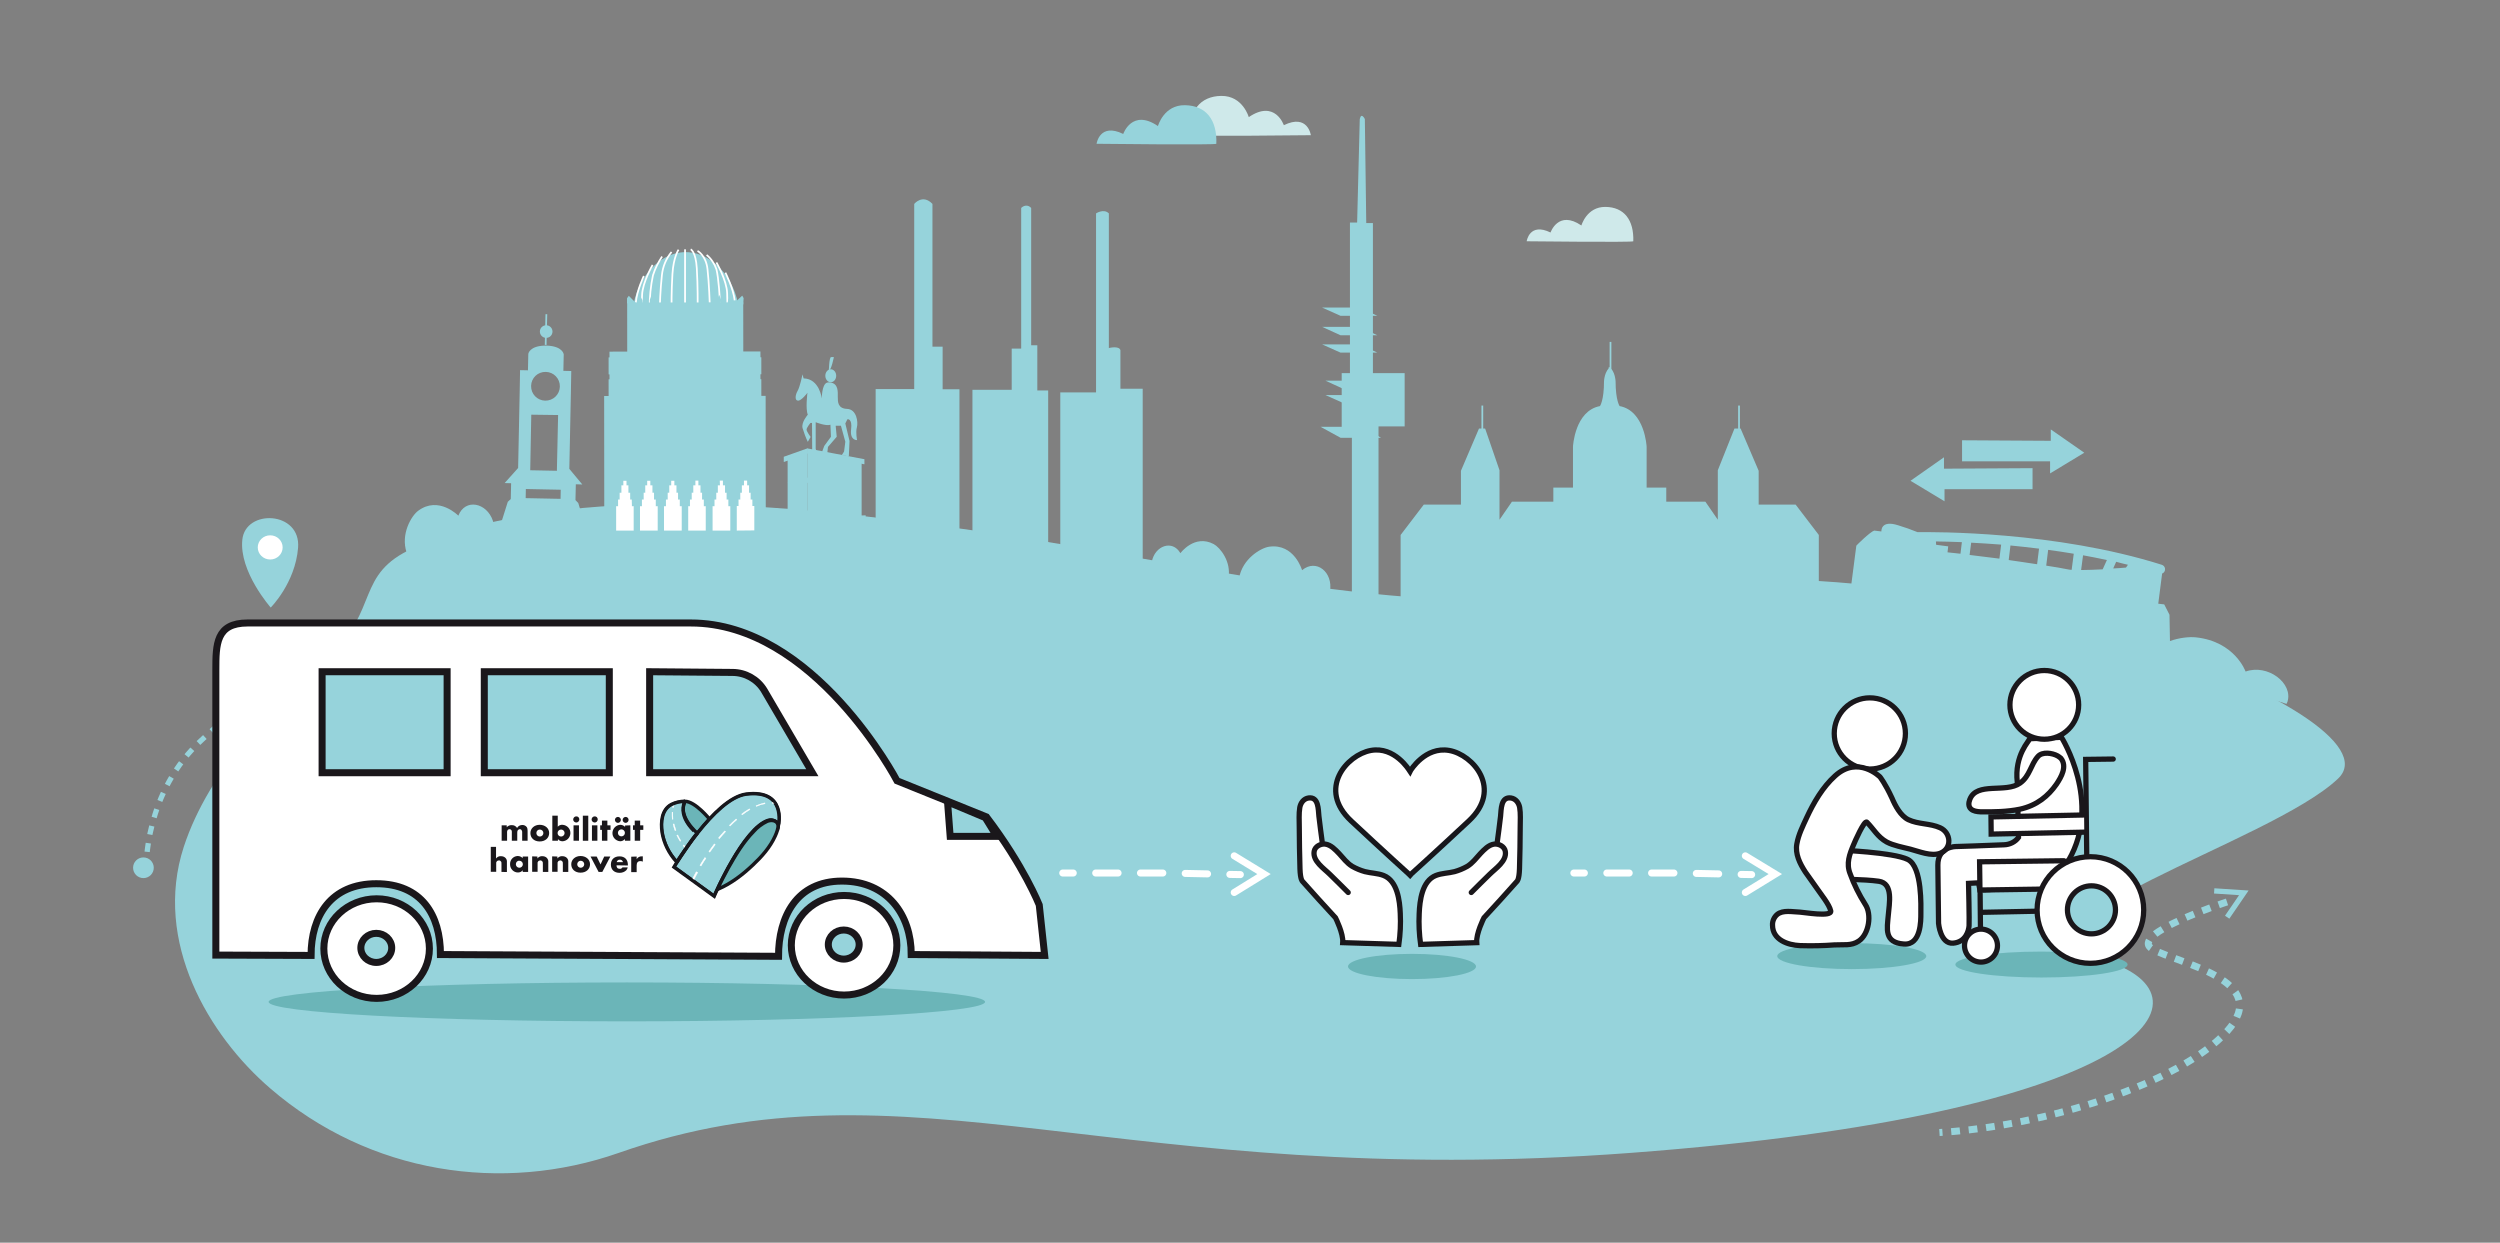 <?xml version="1.0" encoding="utf-8"?>
<!-- Generator: Adobe Illustrator 25.0.0, SVG Export Plug-In . SVG Version: 6.00 Build 0)  -->
<svg version="1.1" id="Ebene_1" xmlns="http://www.w3.org/2000/svg" xmlns:xlink="http://www.w3.org/1999/xlink" x="0px" y="0px"
	 viewBox="0 0 1425.8 708.7" style="enable-background:new 0 0 1425.8 708.7;" xml:space="preserve">
<rect x="0" y="0" width="1425.8" height="708.7" fill="#808080" stroke="none"/>
<style type="text/css">
	.st0{fill:#96D3DB;}
	.st1{fill:none;stroke:#FFFFFF;stroke-miterlimit:10;}
	.st2{fill:#FFFFFF;}
	.st3{fill:none;stroke:#96D3DB;stroke-miterlimit:10;}
	.st4{fill:#CFE9EA;}
	.st5{fill:none;stroke:#96D3DB;stroke-width:4;stroke-miterlimit:10;stroke-dasharray:5;}
	.st6{fill:none;stroke:#96D3DB;stroke-width:3;stroke-miterlimit:10;}
	.st7{fill:none;stroke:#FFFFFF;stroke-width:4;stroke-linecap:round;stroke-miterlimit:10;}
	.st8{fill:none;stroke:#FFFFFF;stroke-width:4;stroke-linecap:round;stroke-miterlimit:10;stroke-dasharray:12.76,12.76;}
	.st9{fill:none;stroke:#96D3DB;stroke-width:3;stroke-miterlimit:10;stroke-dasharray:5;}
	.st10{fill:#6BB5B8;}
	.st11{fill:#FFFFFF;stroke:#1A171B;stroke-width:4;stroke-miterlimit:10;}
	.st12{fill:#96D3DB;stroke:#1A171B;stroke-width:4;stroke-miterlimit:10;}
	.st13{fill:#6BB5B8;stroke:#17171C;stroke-width:2;stroke-linecap:square;stroke-miterlimit:10;}
	.st14{fill:#96D3DB;stroke:#17171C;stroke-width:1.5;stroke-linecap:square;stroke-linejoin:bevel;}
	.st15{fill:#96D3DB;stroke:#17171C;stroke-width:2;stroke-linecap:square;stroke-miterlimit:10;}
	.st16{fill:#FFFFFF;stroke:#FFFFFF;stroke-width:0.25;stroke-miterlimit:10;}
	.st17{fill:none;stroke:#17171C;stroke-width:1.5;stroke-linecap:square;stroke-miterlimit:10;}
	.st18{fill:none;stroke:#17171C;stroke-width:2;stroke-linecap:square;stroke-linejoin:bevel;}
	.st19{fill:#1A171B;}
	.st20{fill:#FFFFFF;stroke:#17171C;stroke-width:3;stroke-linecap:square;stroke-miterlimit:10;}
	.st21{fill:#FFFFFF;stroke:#1A171B;stroke-width:3;stroke-linecap:round;stroke-miterlimit:10;}
	.st22{fill:none;stroke:#1A171B;stroke-width:3;stroke-linecap:round;stroke-miterlimit:10;}
	.st23{fill:#96D3DB;stroke:#1A171B;stroke-width:3;stroke-miterlimit:10;}
	.st24{fill:#FFFFFF;stroke:#1A171B;stroke-width:3;stroke-linecap:square;stroke-linejoin:bevel;}
	.st25{fill:#FFFFFF;stroke:#1A171B;stroke-width:3;stroke-miterlimit:10;}
</style>
<g id="Ebene_2_1_">
	<path class="st0" d="M235.7,312.6c91.4-40.6,229.8-22.9,323.6-9.5c121.5,17.4,251.1,54.3,373.6,32.9
		c175.6-30.6,439.2,71.1,400.6,108s-201.1,82.6-133.3,103.7s22.6,87.8-270,109.8s-412.3-57.8-577.3,0
		c-66.2,23.2-142,12.2-198.8-36.8c-34.9-30-66.9-83.6-49.3-137.7c14.6-44.6,52-81.7,82.9-109.2C216.4,348.3,202.4,327.4,235.7,312.6
		z"/>
	
		<rect x="344.6" y="225.8" transform="matrix(1 -1.047197e-03 1.047197e-03 1 -0.277 0.409)" class="st0" width="92.1" height="76.9"/>
	<path class="st0" d="M421.6,180.3c0,18.2-13.6,32.9-30.4,33s-30.5-14.7-30.5-32.9s13.6-36.6,30.4-36.6S421.6,162.1,421.6,180.3z"/>
	<line class="st1" x1="390.7" y1="142.2" x2="390.7" y2="180"/>
	<path class="st1" d="M387,142.4c0,0-2.9,4.1-3.5,13.9s-0.5,19.2-0.5,19.2"/>
	<path class="st1" d="M383,143.7c-3.1,3.8-5,8.3-5.5,13.2c-0.9,8-1.2,17.9-1.2,17.9"/>
	<path class="st1" d="M377.6,146.3c-2.2,3.3-4,6.9-5.2,10.7c-1.3,6.1-1.9,12.3-1.9,18.5"/>
	<path class="st1" d="M372.2,151.1c0,0-5.7,9.8-6,17s-0.2,7.9-0.2,7.9"/>
	<path class="st1" d="M367.2,157.4c0,0-4,8.2-4.6,15.3"/>
	<path class="st1" d="M393.9,142.2c0,0,2.9,1.1,3.5,10.8s0.5,21.5,0.5,21.5"/>
	<path class="st1" d="M397.8,143.1c0,0,4.8,2.4,5.7,10.4s1.3,20.2,1.3,20.2"/>
	<path class="st1" d="M403,145.4c2.6,2.1,4.5,5,5.6,8.2c1.2,4.7,2.1,17.4,2,20.8"/>
	<path class="st1" d="M408.6,149.7c0,0,5.9,10.2,6.1,17.5s0.2,7.9,0.2,7.9"/>
	<path class="st1" d="M413.7,155.5c0,0,4.5,8.8,5.3,15.8"/>
	
		<rect x="357.7" y="172.5" transform="matrix(1 -1.047197e-03 1.047197e-03 1 -0.196 0.409)" class="st0" width="66.2" height="29.9"/>
	
		<rect x="347.1" y="203.8" transform="matrix(1 -1.047197e-03 1.047197e-03 1 -0.218 0.409)" class="st0" width="87.1" height="9.7"/>
	
		<rect x="347.1" y="216.3" transform="matrix(1 -1.047197e-03 1.047197e-03 1 -0.231 0.409)" class="st0" width="87.1" height="9.7"/>
	
		<rect x="347.6" y="200.5" transform="matrix(1 -1.047197e-03 1.047197e-03 1 -0.212 0.409)" class="st0" width="86.1" height="3.7"/>
	
		<rect x="347.6" y="213.1" transform="matrix(1 -1.047197e-03 1.047197e-03 1 -0.225 0.409)" class="st0" width="86.1" height="3.7"/>
	<polygon class="st2" points="415.4,288.7 415.4,284.9 414.4,284.9 414.4,281 413.5,281 413.5,276.8 412.3,276.8 412.3,274.1 
		410.5,274.1 410.6,276.8 409.4,276.8 409.4,281 408.5,281 408.5,284.9 407.5,284.9 407.5,288.7 406.4,288.7 406.4,302.6 
		416.5,302.6 416.5,288.7 	"/>
	<polygon class="st2" points="429.1,288.6 429.1,284.9 428.1,284.9 428.1,281 427.2,281 427.2,276.8 426.1,276.8 426.1,274.1 
		424.3,274.1 424.3,276.8 423.1,276.8 423.1,281 422.2,281 422.2,284.9 421.2,284.9 421.2,288.6 420.2,288.6 420.2,302.6 
		430.2,302.5 430.2,288.6 	"/>
	<polygon class="st2" points="387.7,288.7 387.7,284.9 386.7,284.9 386.7,281 385.8,281 385.8,276.8 384.6,276.8 384.6,274.2 
		382.8,274.2 382.8,276.8 381.7,276.8 381.7,281 380.8,281 380.8,284.9 379.8,284.9 379.8,288.7 378.7,288.7 378.7,302.6 
		388.8,302.6 388.8,288.7 	"/>
	<polygon class="st2" points="401.4,288.7 401.4,284.9 400.4,284.9 400.4,281 399.5,281 399.5,276.8 398.3,276.8 398.3,274.1 
		396.6,274.1 396.6,276.8 395.4,276.8 395.4,281 394.5,281 394.5,284.9 393.5,284.9 393.5,288.7 392.5,288.7 392.5,302.6 
		402.5,302.6 402.5,288.7 	"/>
	<polygon class="st2" points="360.4,288.7 360.3,284.9 359.4,284.9 359.4,281 358.4,281 358.4,276.8 357.3,276.8 357.3,274.2 
		355.5,274.2 355.5,276.8 354.4,276.8 354.4,281 353.4,281 353.4,284.9 352.5,284.9 352.5,288.7 351.4,288.7 351.4,302.6 
		361.4,302.6 361.4,288.7 	"/>
	<polygon class="st2" points="374,288.7 374,284.9 373,284.9 373,281 372.1,281 372.1,276.8 370.9,276.8 370.9,274.2 369.1,274.2 
		369.1,276.8 368,276.8 368,281 367.1,281 367.1,284.9 366.1,284.9 366.1,288.7 365,288.7 365,302.6 375.1,302.6 375.1,288.7 	"/>
	<polygon class="st0" points="357.6,172.9 357.6,170.1 358.6,168.7 362.7,172.8 364.2,172.8 364,171 365,168.7 366.4,171.1 
		366.7,173.7 370.6,173 370.6,171 371.5,168.7 372.6,170.9 373.1,173.7 408.7,172.5 408.9,170.9 410.2,168.2 411.3,170.9 411,173.6 
		414.7,172.8 415,172.8 415.3,170.9 416.7,168.4 417.7,170.9 417.7,173.9 418.9,172.7 423.3,168.6 424.1,170 423.9,173.6 
		388.8,182.1 	"/>
	<path class="st0" d="M1234.3,344.7l-3.4-0.4l2.2-17.2c1.4-0.5,2-2.1,1.5-3.4c-0.3-0.8-0.9-1.3-1.7-1.6
		c-60.8-19.2-129.8-18.7-139.3-18.6c-3.4-1.4-7.3-2.8-11-3.9c-10.2-3.3-9.6,3.5-9.6,3.5l-4.1-0.5c-2.3,0.7-10.1,8.4-10.2,8.6
		l-3.5,27l38.9,4.9l12.7,1.6l131,33.5l-0.5-27.6L1234.3,344.7z M1167,322.6l1.1-9c4.8,0.6,9.6,1.4,14.6,2.2l-1.2,9.2l-1-0.1h-0.2
		C1176,324,1171.5,323.3,1167,322.6z M1213.6,322.1l-1.1,1.6c-2.4,0.2-4.8,0.4-7.3,0.5l1.7-3.8
		C1209.1,321,1211.3,321.6,1213.6,322.1L1213.6,322.1z M1199.2,324.7c-4.4,0.2-8.6,0.4-12.3,0.4l1.1-8.4c4.5,0.8,9,1.7,13.6,2.7
		L1199.2,324.7z M1162.9,312.9l-1.1,8.9c-5.5-0.9-11-1.6-16.2-2.4l1-8.3C1151.7,311.6,1157.2,312.2,1162.9,312.9L1162.9,312.9z
		 M1104.2,310.7l-0.1-1.9c4,0,9,0.2,14.8,0.4l-0.8,6.6c-2.9-0.3-5.4-0.6-7.4-0.8l0.4-3.4L1104.2,310.7z M1123.3,316.5l0.9-7
		c5.2,0.3,11,0.6,17.1,1.1l-1,8C1134,317.8,1128.2,317.1,1123.3,316.5L1123.3,316.5z"/>
	<path class="st0" d="M499.4,317.7v-95.8h22V116.3c0,0,4.8-5.9,10.4,0v81.4h5.8v24.3h9.6v95.8H499.4z"/>
	<path class="st0" d="M554.6,317.7v-95.4H577v-23.5h5.4v-80.2c0,0,2.8-3,5.7,0v78.3h3.5v25.8h6.2v95L554.6,317.7z"/>
	<path class="st0" d="M604.7,317.7v-93.9h20.4V121.7c0,0,4.4-2.9,7.3,0v76.8c0,0,5.8-1.5,6.6,1.2v22h12.7V323L604.7,317.7z"/>
	<path class="st0" d="M1037.3,343v-37.9l-13.2-17.3H1003v-19.3l-10.3-24.1h-3.5l-9.5,23.8v28.2l-7.1-10.3h-22.3v-8h-11.2v-23.4
		c0,0-1-20.4-15.4-23.1c0,0-2.3-3.2-2.3-14.1c0,0-0.2-6.2-3.9-8.3V343H1037.3z"/>
	<path class="st0" d="M798.8,343v-37.9l13.2-17.3h21.2v-19.3l10.3-24.1h3.5l8.2,23.8v28.2l7.1-10.3h23.6v-8h11.2v-23.4
		c0,0,1-20.4,15.4-23.1c0,0,2.3-3.2,2.3-14.1c0,0,0.2-6.2,3.9-8.3V343H798.8z"/>
	<line class="st3" x1="918.5" y1="210.9" x2="918.5" y2="195"/>
	<line class="st3" x1="991.8" y1="247.2" x2="991.8" y2="231.3"/>
	<line class="st3" x1="845.4" y1="247.2" x2="845.4" y2="231.3"/>
	<path class="st0" d="M786.2,357V243.2h14.9v-30.4H783v-85.6h-3.8l-0.8-59.3c0,0-2-4.1-2.9,0l-1.5,59h-4.1v85.9h-4.7v31.1h5.8V357
		H786.2z"/>
	<polygon class="st0" points="773.4,249.7 787.7,249.7 776.7,243.4 753.1,243.4 764.6,249.7 	"/>
	<polygon class="st0" points="780.2,232 792.1,232 782.9,227.7 763.1,227.7 772.8,232 	"/>
	<polygon class="st0" points="772.9,229.6 784.8,229.6 775.6,225.3 755.9,225.3 765.5,229.6 	"/>
	<polygon class="st0" points="772.9,221.5 784.8,221.5 775.6,217.1 755.9,217.1 765.5,221.5 	"/>
	<polygon class="st0" points="772.5,201.1 785.5,201.1 775.5,196.4 754,196.4 764.5,201.1 	"/>
	<polygon class="st0" points="772.5,191.2 785.5,191.2 775.5,186.4 754,186.4 764.5,191.2 	"/>
	<polygon class="st0" points="772.5,180.1 785.5,180.1 775.5,175.4 754,175.4 764.5,180.1 	"/>
	<path class="st0" d="M1304.6,400.2c3.3-10.5-11.2-21.7-23.9-17.2c0,0-6-17.1-28.3-19.5c-7.4-0.8-23.6,2.3-27,12.8l78.8,25.2h-0.2"
		/>
	<path class="st0" d="M281.1,297c-3.5-10.4-15.8-12.9-19.7-2.9c0,0-11.2-11.5-22.9-2.8c-3.9,2.9-10.1,13.3-6.6,23.8l49.7-16.7
		l-0.1,0.1"/>
	<path class="st0" d="M758.5,337.2c1.9-10.8-7.8-18.8-15.9-12c0,0-4.4-15.4-18.8-13.4c-4.8,0.7-15.2,6.9-17.1,17.8l51.6,9h-0.1"/>
	<path class="st0" d="M656.9,320.4c1.7-9.2,11.8-12.8,16.3-4.9c0,0,8-11,19-5.2c3.7,2,10.1,10,8.4,19.3l-44-8.1l0.1,0.1"/>
	<line class="st3" x1="311.2" y1="196.7" x2="311.6" y2="179.2"/>
	<circle class="st0" cx="311.5" cy="189.1" r="3.6"/>
	<path class="st0" d="M329.8,286.9l-1.6-1.7l0.2-9l3.7,0.1l-7.4-8.9l0.9-44.1l0.2-11.7l-4.5-0.1l0.2-9.4c0,0-0.4-4.6-9.6-5h-0.8
		c-9.2,0.1-9.8,4.7-9.8,4.7l-0.2,9.4l-4.5-0.1l-0.2,11.7l-0.9,44.1l-7.7,8.6l3.7,0.1l-0.2,9l-1.7,1.6l-3.4,10.8l24,1.1l0,0h0.9l1,0
		V298l21-0.2L329.8,286.9z M311.3,212.1c4.5,0.1,8.1,3.8,8,8.4c-0.1,4.5-3.8,8.1-8.4,8c-4.5-0.1-8.1-3.8-8-8.4c0,0,0,0,0,0
		C303,215.5,306.7,212,311.3,212.1L311.3,212.1z M318.3,236.7l-0.7,31.8l-15.2-0.3l0.6-31.7L318.3,236.7z M319.7,284.5l-19.9-0.4
		l0.1-5.2l19.9,0.4L319.7,284.5z"/>
	<path class="st0" d="M468.6,258.5l3.2,0.1l0.4-3.7l5-5.8l-0.6-6.3h3l2.5,9.1l-0.7,5.6l-1.4,2.2l4.1,0.5l0.4-8.7l-2.4-10l1.2-2.4
		c0,0,2.9-0.6,2.1,5.8s3.4,6.1,3.4,6.1s-0.9-4.4-0.1-7.3s-0.1-10.3-5.6-10.5c-5.3-0.2-5.3-4-5.3-6.8s0.5-7.7-4.4-8.3
		c-0.6-0.1-1.1,0-1.7,0.1c-3.1,1-3,9.1-3,9.1s-1.3-11.3-10.4-11.5l-0.6-2.3c0,0-1.5,7.2-2.8,9.4s-1.8,5.5,0.2,5.6s5.4-4.5,5.4-4.5
		s-1.2,9.1,0.2,12.5c0,0-3.8,4.3-3,7.6c0.8,2.7,1.8,5.4,3,7.9l1.6-2.8c0,0-2.3-3.1-2.3-4.2s2.2-3.8,2.2-3.8h0.9l0.1,15.1l-0.5,2
		l3.2,0.1l-0.7-2.4v-15.2c0,0,6,2.4,8.4,1.4l0.3,6.9l-3.8,5.2C469.5,255.9,469,257.2,468.6,258.5z"/>
	<path class="st0" d="M472.7,211.4c0,0,0.2-7.5,1.2-7.7c0.6-0.1,1.1-0.1,1.7,0C475.5,203.7,474.2,211,472.7,211.4z"/>
	<ellipse class="st0" cx="473.8" cy="214.3" rx="3.1" ry="3.7"/>
	<polygon class="st0" points="493.7,297.4 446.5,299 446.5,295.6 493.7,293.9 	"/>
	<polygon class="st0" points="460.7,297 449.2,297 449.2,261.2 460.7,257.6 	"/>
	<polygon class="st0" points="460.7,257.6 491.4,263 491.4,297.2 460.7,297.2 	"/>
	<polygon class="st0" points="460.8,255.6 447,260.5 447,263.5 460.8,258.6 	"/>
	<polygon class="st0" points="493,261.9 460.8,255.8 460.8,258.7 493,264.8 	"/>
	<polyline class="st0" points="449,275.2 460.5,272.4 491.4,275.9 	"/>
	<path class="st4" d="M678.4,77.1c0,0.8,69.2,0,69.2,0s-1.7-12.4-15.4-5.7c0,0-5-14.8-20-4.6c0,0-3.4-12.2-15.6-12.1
		S677.9,63.4,678.4,77.1z"/>
	<path class="st0" d="M693.7,82c0,0.8-68.3,0-68.3,0s1.7-12.2,15.2-5.6c0,0,5-14.6,19.8-4.5c0,0,3.3-12.1,15.4-11.9
		S694.2,68.4,693.7,82z"/>
	<path class="st4" d="M931.5,137.6c0,0.7-60.8,0-60.8,0s1.5-10.9,13.6-5c0,0,4.4-13,17.6-4c0,0,3-10.7,13.7-10.6
		S931.9,125.5,931.5,137.6z"/>
	<polygon class="st0" points="1159.2,267 1159.2,279 1109,279 1109,285.9 1089.6,274.2 1108.7,260.8 1108.7,267.3 	"/>
	<polygon class="st0" points="1119,251.1 1119,263.1 1169.2,263.1 1169.2,270 1188.7,258.2 1169.6,244.9 1169.6,251.4 	"/>
	<path class="st0" d="M154.4,346.5c0,0-18.1-20.5-16.2-38.7c1.8-17.7,33.5-16.4,31.8,4.6C168.4,332.5,154.4,346.5,154.4,346.5z"/>
	<ellipse class="st2" cx="154.1" cy="312.2" rx="7.1" ry="6.9"/>
	<path class="st5" d="M1270.1,514.4c0,0-57.1,18.6-42.5,26.9s69.1,17.6,42.5,46.9s-102.8,54-164,57.7"/>
	<polyline class="st6" points="1262.8,508.1 1279.7,509.2 1270.2,523.1 	"/>
	<line class="st7" x1="999" y1="498.8" x2="993" y2="498.7"/>
	<polyline class="st8" points="980.2,498.4 957,497.9 944.2,497.9 910,497.9 	"/>
	<line class="st7" x1="903.6" y1="497.9" x2="897.6" y2="497.9"/>
	<polyline class="st7" points="995.4,488.1 1012.5,498.5 995.4,509 	"/>
	<line class="st7" x1="707.4" y1="498.8" x2="701.4" y2="498.7"/>
	<polyline class="st8" points="688.7,498.4 665.5,497.9 652.7,497.9 618.5,497.9 	"/>
	<line class="st7" x1="612.1" y1="497.9" x2="606.1" y2="497.9"/>
	<polyline class="st7" points="703.9,488.1 720.9,498.5 703.9,509 	"/>
	<circle class="st0" cx="81.8" cy="494.9" r="5.9"/>
	<circle class="st0" cx="155.4" cy="357.1" r="2.9"/>
	<path class="st9" d="M83.4,495.8c0,0-1.7-43.9,32.5-74.6s45.6-43.3,38.7-66.1"/>
	<ellipse class="st10" cx="805.3" cy="551.2" rx="36.5" ry="7.2"/>
	<ellipse class="st10" cx="1164.3" cy="550.1" rx="49.1" ry="7.4"/>
	<ellipse class="st10" cx="1056.1" cy="545.3" rx="42.5" ry="7.4"/>
	<ellipse class="st10" cx="357.5" cy="571.4" rx="204.3" ry="11.1"/>
	<ellipse class="st11" cx="481.4" cy="539.1" rx="30.1" ry="28.4"/>
	<ellipse class="st12" cx="481.2" cy="538.7" rx="8.8" ry="8.3"/>
	<path class="st11" d="M519.7,544.4c0-22.6-13.6-41.9-39.5-41.9S444,522.8,444,545.4l-192.8-1c0-22.6-10.8-40.4-36.6-40.4
		s-37.2,18.3-37.2,40.9l-54.3-0.2V382.3c0-14.9,0.1-27,18.1-27H394c70.5,0,117.6,90,117.6,90l51,20.6c21.2,27.8,30.1,50.2,30.1,50.2
		l3.1,28.8L519.7,544.4z"/>
	<polygon class="st12" points="540.4,457.3 541.9,477 568.5,477 561.9,466.3 	"/>
	<ellipse class="st11" cx="214.8" cy="541" rx="30.1" ry="28.4"/>
	<ellipse class="st12" cx="214.6" cy="540.6" rx="8.8" ry="8.3"/>
	<rect x="183.7" y="383.1" class="st12" width="71.3" height="57.6"/>
	<path class="st12" d="M463.3,440.7h-92.8v-57.6l47.2,0.4c7.4,0,14.3,3.9,18.1,10.2L463.3,440.7z"/>
	<rect x="276.2" y="383.1" class="st12" width="71.3" height="57.6"/>
	<path class="st13" d="M404.7,467.2l-7,8.1c0,0-11.6-9.9-7.1-18.3C396.5,457,404.7,467.2,404.7,467.2z"/>
	<path class="st14" d="M390.6,457c-2.7,0-5.3,0.6-7.7,1.8c-5.6,3-6.1,10.1-5.2,15.8c1.1,6.2,3.9,12,8.2,16.7
		c0.1,0.1,0.1,0.2,0.2,0.2s9.1-13.5,11.6-16.1C397.7,475.4,386.2,466.6,390.6,457z"/>
	<path class="st15" d="M384.4,494.5l22.9,16.6c0,0,16.8-39.2,31-43.3c2.3-0.6,4.7,0.5,5.7,2.7c0,0,4.6-20.5-18.5-17.6
		C407.4,455.4,384.4,494.5,384.4,494.5z"/>
	<path class="st13" d="M409.1,507.3c1.9-4.2,4.1-8.4,6.3-12.4c4.1-7.3,8.6-14.8,14.5-20.8c2.1-2.4,4.7-4.3,7.6-5.7
		c2.2-0.9,5.6-0.7,6.2,2c0.4,1.7-0.8,4.6-1.6,6.4c-2.9,6.4-7.6,11.7-12.7,16.5c-5.8,5.5-12.4,10.6-19.7,13.7L409.1,507.3z"/>
	<path class="st16" d="M397.9,497.6l-0.4-0.2l-0.4-0.2c0,0-0.9,1.6-1.2,2.2s-1.1,2.2-1.1,2.2l0.8,0.5c0,0,0.8-1.7,1.1-2.3
		S397.9,497.6,397.9,497.6z"/>
	<path class="st16" d="M402.6,489.5l-0.6-0.4c0,0-1.1,1.7-1.5,2.3s-1.3,2.1-1.3,2.1l0.6,0.4c0,0,1-1.7,1.4-2.3
		S402.6,489.5,402.6,489.5z"/>
	<path class="st16" d="M407.9,481.7l-0.5-0.4c0,0-1.3,1.7-1.7,2.3s-1.4,2-1.4,2l0.5,0.4l1.6-2.2L407.9,481.7z"/>
	<path class="st16" d="M386.5,476.2l-0.5,0.2c0,0,0.7,1.4,1,1.9s0.9,1.5,0.9,1.5l0.4-0.3c0,0-0.7-1.2-1-1.7S386.5,476.2,386.5,476.2
		z"/>
	<path class="st16" d="M390,481.9l-0.4,0.3c0,0,0.6,0.9,0.9,1.2s0.8,0.9,0.8,0.9l0.4-0.4c0,0-0.6-0.7-0.8-0.9L390,481.9z"/>
	<path class="st16" d="M384.4,469.9l-0.5,0.1c0,0,0.4,1.5,0.5,2s0.6,1.7,0.6,1.7l0.5-0.2c0,0-0.5-1.4-0.6-1.9
		S384.4,469.9,384.4,469.9z"/>
	<path class="st16" d="M383.7,463.3h-0.4c0,0,0,1.4,0,2.1s0.1,1.8,0.1,1.8h0.4c0,0-0.1-1.5-0.1-2S383.7,463.3,383.7,463.3z"/>
	<path class="st16" d="M384.5,458.3H384l-0.2,1.1l-0.2,1l0.5,0.1c0,0,0.1-0.8,0.2-1.1S384.5,458.3,384.5,458.3z"/>
	<path class="st16" d="M413.8,474.3l-0.5-0.4c0,0-1.4,1.6-1.9,2.1s-1.6,1.9-1.6,1.9l0.5,0.4l1.7-2
		C412.5,475.8,413.8,474.3,413.8,474.3z"/>
	<path class="st16" d="M420.2,467.5l-0.4-0.4l-2.1,1.9l-1.7,1.7l0.4,0.4l1.9-1.9L420.2,467.5z"/>
	<path class="st16" d="M427.7,461.7l-0.3-0.4c0,0-1.8,1.1-2.4,1.5s-2,1.5-2,1.5l0.3,0.4c0,0,1.6-1.2,2.2-1.6
		S427.7,461.7,427.7,461.7z"/>
	<path class="st16" d="M436.3,458.4l-0.1-0.5c0,0-1.5,0.3-2.5,0.7c-0.6,0.2-2.5,0.9-2.5,0.9l0.2,0.4c0,0,1.9-0.8,2.5-1
		C434.4,458.8,436.3,458.4,436.3,458.4z"/>
	<path class="st16" d="M442.5,458.3l-0.1-0.5c0,0-0.7-0.1-1-0.1s-1,0-1,0l0,0.4c0,0,0.9,0,1.1,0L442.5,458.3z"/>
	<path class="st17" d="M384.5,494.4l22.9,16.6c0,0,16.8-39.2,31-43.2c2.3-0.6,4.7,0.5,5.7,2.7c0,0,4.6-20.5-18.5-17.6
		C407.4,455.4,384.5,494.4,384.5,494.4z"/>
	<path class="st18" d="M390.6,457c-2.7,0-5.3,0.6-7.7,1.8c-5.6,3-6.1,10.1-5.3,15.8c1,6.3,3.9,12.1,8.2,16.8l0.2,0.2
		c0,0,9-13.6,11.5-16.2C397.6,475.4,386.2,466.7,390.6,457z"/>
	<path class="st19" d="M289,470.7v1.1c0.7-0.8,1.8-1.3,2.9-1.2c1.2-0.1,2.4,0.6,3,1.6c0.6-1.1,1.8-1.7,3-1.7c1,0,1.9,0.4,2.5,1.2
		c0.4,0.6,0.5,1.3,0.5,2.1v5.7h-3.1v-4.4c0.1-0.5,0-1-0.2-1.4c-0.2-0.5-0.6-0.8-1.1-0.8c-0.5,0-1,0.3-1.3,0.8
		c-0.2,0.4-0.2,0.9-0.2,1.4v4.4h-3.1v-4.4c0.1-0.5,0-0.9-0.1-1.4c-0.2-0.5-0.7-0.8-1.2-0.8c-0.5,0-1,0.3-1.2,0.7
		c-0.2,0.5-0.3,1-0.2,1.5v4.4h-3.1v-8.8L289,470.7z"/>
	<path class="st19" d="M313.2,475.1c0,2.8-2.2,4.8-5.4,4.8s-5.3-2-5.3-4.8c0-2.7,2.3-4.7,5.3-4.7S313.2,472.3,313.2,475.1z
		 M305.9,475.1c0,1.1,0.9,2,2,2s2-0.9,2-2s-0.9-2-2-2C306.8,473.1,305.9,473.9,305.9,475.1L305.9,475.1z"/>
	<path class="st19" d="M318.1,471.5c0.7-0.8,1.7-1.2,2.8-1.1c2.6,0.2,4.6,2.4,4.4,5c-0.2,2.4-2,4.2-4.4,4.4c-1.1,0-2.1-0.4-2.7-1.3
		v1H315v-14.3h3.1L318.1,471.5z M318,475.1c0,1.1,0.9,2,2,2s2-0.9,2-2s-0.9-2-2-2S318,474,318,475.1L318,475.1L318,475.1z"/>
	<path class="st19" d="M330.4,467.3c0,1-0.8,1.8-1.7,1.8c-1,0-1.8-0.8-1.8-1.7c0-1,0.8-1.8,1.7-1.8c0,0,0,0,0,0
		C329.6,465.5,330.4,466.3,330.4,467.3C330.4,467.3,330.4,467.3,330.4,467.3z M330.2,479.5h-3.1v-8.8h3.1V479.5z"/>
	<path class="st19" d="M335.5,479.5h-3.1v-14.3h3.1V479.5z"/>
	<path class="st19" d="M340.9,467.3c0,1-0.8,1.8-1.7,1.8c-1,0-1.8-0.8-1.8-1.7c0-1,0.8-1.8,1.7-1.8c0,0,0,0,0,0
		C340.1,465.5,340.9,466.3,340.9,467.3C340.9,467.3,340.9,467.3,340.9,467.3z M340.7,479.5h-3.1v-8.8h3.1V479.5z"/>
	<path class="st19" d="M346.4,479.5h-3.1v-6.2h-1v-2.6h1V468h3.1v2.7h1.8v2.6h-1.8V479.5z"/>
	<path class="st19" d="M359.5,470.7v8.8h-3.1v-1c-0.6,0.8-1.7,1.3-2.7,1.3c-2.6-0.2-4.6-2.4-4.4-5c0.2-2.4,2-4.2,4.4-4.4
		c1,0,2,0.4,2.8,1.2v-0.8L359.5,470.7z M354.1,467.6c0,0.9-0.8,1.7-1.7,1.7c-0.9,0-1.7-0.8-1.7-1.7c0-0.9,0.8-1.7,1.7-1.7
		c0,0,0,0,0,0C353.3,465.9,354.1,466.7,354.1,467.6L354.1,467.6z M352.4,475c0,1.1,0.9,2,2,2s2-0.9,2-2s-0.9-2-2-2
		S352.4,473.9,352.4,475C352.4,475,352.4,475,352.4,475L352.4,475z M358.5,467.6c0,0.9-0.8,1.7-1.7,1.7c-0.9,0-1.7-0.8-1.7-1.7
		c0-0.9,0.8-1.7,1.7-1.7c0,0,0,0,0,0C357.8,465.9,358.5,466.7,358.5,467.6L358.5,467.6z"/>
	<path class="st19" d="M365.1,479.5H362v-6.2h-1v-2.6h1V468h3.1v2.7h1.8v2.6h-1.8L365.1,479.5z"/>
	<path class="st19" d="M282.9,483v6.6c0.7-0.9,1.7-1.4,2.8-1.3c1,0,1.9,0.3,2.6,1c0.6,0.6,0.9,1.5,0.8,2.4v5.6H286v-4.5
		c0-0.9,0-1.1-0.2-1.4c-0.3-0.4-0.7-0.7-1.2-0.7c-0.5,0-1,0.2-1.3,0.6c-0.3,0.4-0.4,0.8-0.3,1.2v4.7h-3.1V483H282.9z"/>
	<path class="st19" d="M301.2,488.5v8.8h-3.1v-1c-0.6,0.9-1.7,1.3-2.7,1.3c-2.5,0-4.5-2.1-4.5-4.6c0,0,0-0.1,0-0.1
		c-0.1-2.5,1.8-4.6,4.3-4.7c0,0,0.1,0,0.1,0c1,0,2,0.4,2.8,1.2v-0.9L301.2,488.5z M294.2,492.9c0,1.1,0.9,2,2,2s2-0.9,2-2
		s-0.9-2-2-2C295.1,490.8,294.2,491.7,294.2,492.9C294.2,492.8,294.2,492.8,294.2,492.9L294.2,492.9z"/>
	<path class="st19" d="M306.5,488.5v1.1c0.7-0.9,1.7-1.4,2.8-1.3c1,0,1.9,0.3,2.6,1c0.6,0.7,0.9,1.5,0.8,2.4v5.6h-3.1v-4.5
		c0-0.9,0-1.1-0.2-1.4c-0.3-0.4-0.7-0.7-1.2-0.7c-0.5,0-1,0.2-1.3,0.6c-0.3,0.4-0.4,0.8-0.3,1.2v4.7h-3.1v-8.8L306.5,488.5z"/>
	<path class="st19" d="M317.9,488.5v1.1c0.7-0.9,1.7-1.4,2.8-1.3c1,0,1.9,0.3,2.6,1c0.6,0.6,0.9,1.5,0.8,2.4v5.6H321v-4.5
		c0-0.9,0-1.1-0.2-1.4c-0.3-0.4-0.7-0.7-1.2-0.7c-0.5,0-1,0.2-1.3,0.6c-0.3,0.4-0.4,0.8-0.3,1.2v4.7h-3.1v-8.8L317.9,488.5z"/>
	<path class="st19" d="M336.5,492.9c0,2.8-2.2,4.8-5.4,4.8s-5.3-2-5.3-4.8c0-2.7,2.3-4.7,5.3-4.7S336.5,490.1,336.5,492.9z
		 M329.2,492.9c0,1.1,0.9,2,2,2s2-0.9,2-2s-0.9-2-2-2C330.1,490.9,329.2,491.8,329.2,492.9L329.2,492.9z"/>
	<path class="st19" d="M342.5,493l2.1-4.5h3.5l-4.6,8.8h-2.1l-4.6-8.8h3.5L342.5,493z"/>
	<path class="st19" d="M351.6,493.5c0,1.3,0.6,2,1.9,2c0.6,0.1,1.2-0.3,1.5-0.8h3c-0.1,0.6-0.4,1.1-0.8,1.6c-1,1-2.4,1.5-3.8,1.5
		c-3.1,0-5-1.8-5-4.7s1.9-4.7,4.9-4.7s4.8,1.8,4.8,4.9v0.3L351.6,493.5z M355.3,491.7c-0.2-0.9-1-1.5-1.8-1.4
		c-0.9-0.1-1.6,0.6-1.8,1.4H355.3z"/>
	<path class="st19" d="M363.1,488.5v1.5c0.6-1,1.7-1.7,2.9-1.6h0.6v3c-0.4-0.2-0.9-0.3-1.3-0.3c-1.5,0-2.2,0.8-2.2,2.5v3.8H360v-8.8
		L363.1,488.5z"/>
	<path class="st20" d="M804.5,439.4c0,0,8.3-13.8,22-11.4s30.7,22,11.2,40.2s-32.6,30-32.6,30l-0.9,1l-1-1c0,0-13.1-11.8-32.6-30
		s-2.5-37.7,11.2-40.2s22,11.4,22,11.4l0.4,0.6L804.5,439.4z"/>
	<path class="st21" d="M754.2,481.1c-0.7-5.2-1.4-10.4-2-15.6c-0.4-3.8-0.1-11.2-5.9-10.4c-2.8,0.4-4.5,2.8-5,5.4
		c-0.6,3.6-0.3,7.6-0.3,11.2c0,8,0.2,15.9,0.4,23.8c0.2,6.3,1.4,7.1,1.4,7.1s18.8,21,19,21.1c0,0,4.4,8.7,4,13.9l32,1
		c0.8-5.8,1.1-11.7,0.8-17.6c-0.3-7.3-1.6-18.6-9.5-21.7c-3.3-1.3-7.2-1.3-10.7-2.2c-2.5-0.7-4.9-1.7-7.2-3
		c-3.1-1.9-5.1-4.7-7.5-7.3c-2.1-2.2-4.7-5-7.9-5.4c-2.6-0.3-5.8,1.3-6.3,4.1c-1,5.6,5.6,9.8,9,13.2s7,6.8,10.4,10.3"/>
	<path class="st21" d="M853.8,481.1c0.7-5.2,1.4-10.4,2-15.6c0.4-3.8,0.1-11.2,5.9-10.4c2.8,0.4,4.5,2.8,5,5.4
		c0.6,3.6,0.3,7.6,0.3,11.2c0,8-0.2,15.9-0.4,23.8c-0.2,6.3-1.4,7.1-1.4,7.1s-18.8,21-19,21.1c0,0-4.4,8.7-4,13.9l-32,1
		c-0.8-5.8-1.1-11.7-0.8-17.6c0.3-7.3,1.6-18.6,9.5-21.7c3.3-1.3,7.2-1.3,10.7-2.2c2.5-0.7,4.9-1.7,7.2-3c3.1-1.9,5.1-4.7,7.5-7.3
		c2.1-2.2,4.7-5,7.9-5.4c2.6-0.3,5.8,1.3,6.3,4.1c1,5.6-5.6,9.8-9,13.2s-7,6.8-10.4,10.3"/>
	<path class="st21" d="M1128.4,503.5l-5.7,0.3c0,0,0.5,21.5,0.3,24.2s-1.8,9.3-9.1,9.9s-8.3-11.3-8.3-11.3l-0.4-33.2
		c-0.1-10.6,10.2-10.6,10.2-10.6s19.6-0.6,27.6-1c3.2-0.1,6.3-1.6,8.2-4.2l-0.7-31.5c-1.8-15.2,7-24,7.3-24.8l17.9-0.8
		c0,0,23.3,37,4.1,70.1c0,0-14.4,7.4-16,15.3l-34.6,1.7L1128.4,503.5z"/>
	<polyline class="st22" points="1205.2,432.9 1189.5,433.1 1190.1,487.2 	"/>
	<polyline class="st21" points="1188.6,464.8 1135.5,465.9 1135.6,475.7 1188.7,474.6 	"/>
	<polyline class="st21" points="1177.1,490.9 1129,491.5 1129.2,507.6 1163.2,507.1 	"/>
	<line class="st22" x1="1129.3" y1="509.7" x2="1129.5" y2="529.6"/>
	<line class="st22" x1="1160.6" y1="519.7" x2="1131" y2="520.3"/>
	<circle class="st21" cx="1192.2" cy="519" r="30.4"/>
	<circle class="st23" cx="1192.8" cy="518.9" r="13.7"/>
	<circle class="st21" cx="1165.9" cy="402" r="19.6"/>
	<circle class="st24" cx="1129.8" cy="539.3" r="9.4"/>
	<path class="st21" d="M1173.5,431.1c-3.1-1.7-8.7-2.5-11.2,0.3c-4.2,4.7-4.6,11.2-10.2,15.2c-8.2,5.9-24.8-0.9-28.7,9.4
		c-0.7,1.8-0.9,4,0.7,5.4c1.3,1.2,3.4,1.5,5.4,1.6c7.5,0.1,15.2,0,22.5-1.5c9.7-2.1,16.2-7.6,20.8-14.2c2.9-4.3,6.2-10.2,2.6-14.8
		C1174.8,432,1174.2,431.5,1173.5,431.1z"/>
	<circle class="st21" cx="1066.4" cy="418.3" r="20.3"/>
	<path class="st25" d="M1048.3,484.8c0,0,31.5,1.2,39.8,5.4s7.4,27.3,7.4,30.9s0.2,18.1-9.7,17.3c-11.4-0.8-9.5-8.9-8.9-16.1
		s3-18.5-5.4-19.7s-23.8-1.2-23.8-1.2L1048.3,484.8z"/>
	<path class="st25" d="M1072.2,443.1c0,0-12.5-12.5-25.6-0.6c-7.1,6.4-12.2,15.2-16.2,23.8c-2.2,4.8-4.7,9.7-5.6,14.9
		c-1.1,5.8,1.7,11.3,4.8,16.1c2.2,3.3,4.6,6.3,6.8,9.6c2,3,6.9,8.9,7.7,12.6s-15.8,0.7-17.6,0.7c-4.1-0.1-9.7-1.4-13,1.4
		c-1.7,1.5-2.7,3.7-2.6,6c0,8.4,8.7,11.4,15.7,11.7c6.5,0.2,13.1,0.1,19.6-0.4c5-0.3,9.7,0.7,13.9-2.2c5.9-4,7.5-15.3,3.7-20.9
		c-3.5-5.5-6.4-11.3-8.6-17.4c-2.4-5.9-0.4-11.2,2-16.8c0.4-1.1,6.1-14.1,7.5-12.7c3.9,3.9,6.1,8.4,11.3,11.3
		c3.7,2,9.5,3.1,13.5,4.1c5,1.3,12,4.3,17.1,2.3c6.9-2.8,6.1-11.7-0.1-14.5c-5.7-2.6-12.4-1.9-18.1-4.6c-4.4-2.1-7.5-7.9-9.4-12.4
		C1075.1,446.7,1072.2,443.1,1072.2,443.1z"/>
</g>
</svg>
